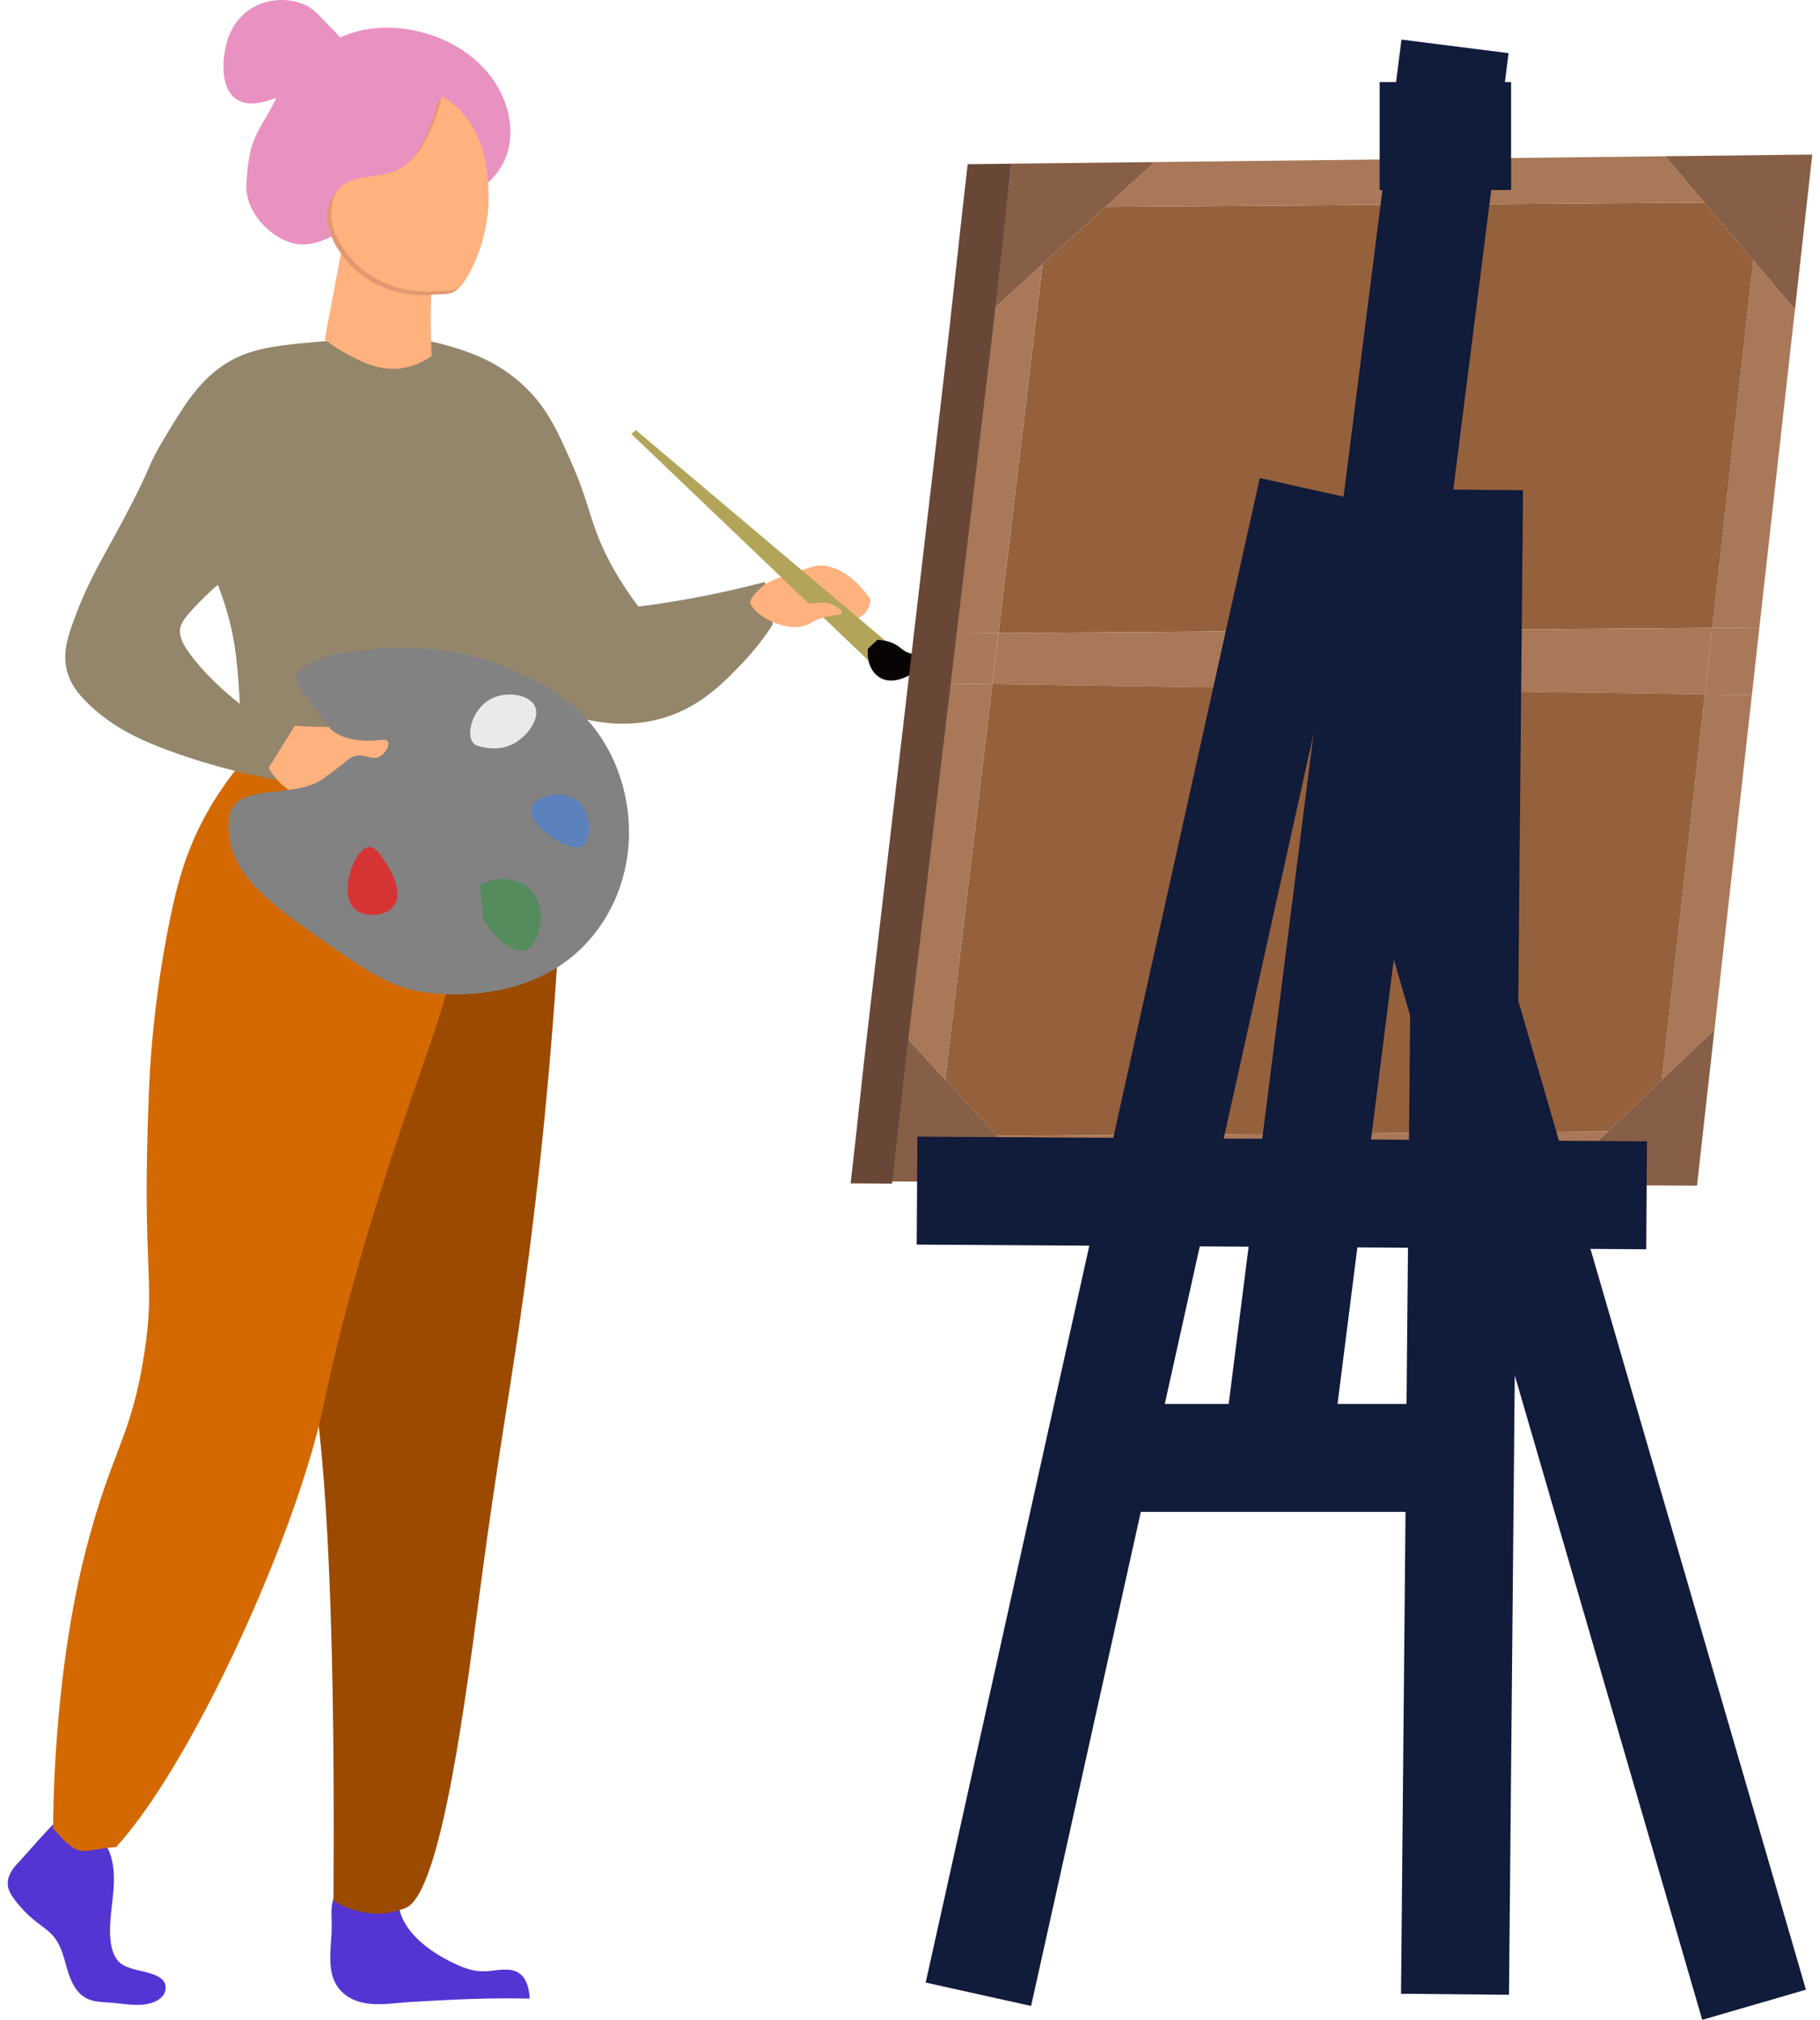 <svg width="118" height="131" viewBox="0 0 118 131" fill="none" xmlns="http://www.w3.org/2000/svg">
<path d="M21.566 123.176C21.582 123.228 21.6 123.289 21.623 123.337C21.618 123.308 21.602 123.292 21.573 123.287C21.43 123.798 21.516 124.45 21.507 124.993C21.482 126.516 21.014 128.313 22.416 129.367C23.588 130.249 25.217 129.897 26.567 129.815C29.151 129.66 31.754 129.524 34.345 129.595C34.288 128.581 33.961 128.149 33.663 127.947C33.036 127.518 32.157 127.797 31.461 127.822C30.766 127.847 30.155 127.641 29.528 127.35C28.258 126.763 26.826 125.818 26.167 124.539C25.345 122.942 26.292 121.608 25.656 121.188C24.642 120.517 21.482 123.421 21.509 123.46C21.523 123.476 22.223 122.978 22.816 122.551" fill="#5435D3"/>
<path d="M4.126 117.722C3.899 117.65 1.476 120.485 1.154 120.81C0.77 121.199 0.443 121.715 0.508 122.255C0.549 122.596 0.74 122.899 0.945 123.171C1.336 123.698 1.797 124.173 2.31 124.58C2.735 124.916 3.203 125.214 3.537 125.641C4.003 126.236 4.153 127.009 4.369 127.731C4.585 128.454 4.923 129.213 5.591 129.565C6.014 129.788 6.509 129.817 6.986 129.842C7.941 129.89 9.061 130.188 9.983 129.815C10.422 129.638 10.799 129.286 10.731 128.765C10.627 127.975 9.22 127.865 8.568 127.654C8.329 127.577 8.086 127.497 7.882 127.352C7.423 127.027 7.239 126.434 7.173 125.877C6.957 124.05 7.732 122.151 7.189 120.356C6.766 118.959 5.448 118.147 4.13 117.72L4.126 117.722Z" fill="#5435D3"/>
<path d="M36.314 59.328C35.753 69.464 34.808 77.637 34.042 83.26C33.108 90.116 32.338 93.949 31.163 102.801C30.184 110.199 28.596 122.733 26.317 123.705C23.908 124.732 21.772 123.353 21.62 123.251C21.766 102.492 20.966 93.138 20.105 88.561C19.83 87.1 18.648 81.322 19.196 73.717C19.289 72.418 19.412 71.361 19.498 70.689C25.103 66.901 30.707 63.115 36.312 59.328H36.314Z" fill="#9B4A00"/>
<path d="M16.319 48.724C15.519 49.585 14.435 50.893 13.44 52.661C12.076 55.086 11.494 57.287 11.015 59.63C9.899 65.092 9.702 69.568 9.652 70.838C9.174 82.874 10.129 82.786 9.349 87.805C8.49 93.319 7.257 93.933 5.561 100.529C3.914 106.943 3.469 114.153 3.441 118.554C5.259 120.674 5.209 119.917 7.532 119.765C11.665 115.221 16.837 104.501 19.5 96.437C21.295 90.999 20.799 90.777 22.983 82.956C27.526 66.699 30.673 63.408 28.891 58.417C27.891 55.615 25.119 51.657 16.319 48.721V48.724Z" fill="#D36900"/>
<path d="M50.084 39.617C50.016 38.821 49.782 38.183 49.573 37.742C48.246 38.09 46.823 38.419 45.312 38.708C43.946 38.969 42.635 39.173 41.392 39.333C40.972 38.78 40.334 37.89 39.688 36.72C38.25 34.109 38.343 32.961 37.132 30.187C36.171 27.983 35.453 26.336 33.78 24.848C32.049 23.307 30.208 22.753 29.008 22.405C26.511 21.682 24.564 21.839 21.794 22.064C18.001 22.371 16.104 22.525 14.352 23.768C12.75 24.904 11.848 26.418 10.546 28.597C9.621 30.146 9.826 30.153 8.558 32.63C6.931 35.808 5.797 37.358 4.695 40.469C4.347 41.453 4.061 42.425 4.354 43.536C4.527 44.193 4.927 44.983 6.229 46.092C7.549 47.217 9.046 48.024 11.682 48.932C13.218 49.462 15.354 50.098 17.988 50.58C18.235 50.3 18.556 49.869 18.783 49.273C18.903 48.958 18.972 48.667 19.01 48.421C20.033 48.212 21.055 48.005 22.078 47.796C25.902 46.756 29.729 45.713 33.553 44.672C33.826 44.865 34.23 45.133 34.746 45.411C35.471 45.799 39.191 47.796 43.21 46.49C45.532 45.736 47 44.188 48.209 42.911C49.068 42.005 49.679 41.15 50.084 40.526C50.107 40.257 50.113 39.953 50.084 39.617ZM12.193 42.23C11.909 41.825 11.602 41.33 11.682 40.753C11.721 40.478 11.846 40.189 12.648 39.333C12.998 38.958 13.491 38.462 14.125 37.913C14.784 39.623 15.068 40.971 15.204 41.832C15.368 42.868 15.459 44.127 15.488 44.559C15.518 45.002 15.536 45.372 15.545 45.638C14.586 44.879 13.207 43.67 12.193 42.23Z" fill="#94866B"/>
<path d="M28.042 17.463C27.964 18.588 27.921 19.783 27.928 21.042C27.933 21.746 27.953 22.428 27.985 23.087C27.158 23.668 26.417 23.828 25.997 23.882C24.536 24.068 23.334 23.414 22.418 22.916C21.816 22.589 21.357 22.251 21.055 22.007C21.548 19.395 22.038 16.782 22.532 14.168C24.367 15.266 26.206 16.366 28.042 17.463Z" fill="#FFB17E"/>
<path d="M24.916 13.544C23.135 14.091 21.181 16.125 19.236 15.816C17.559 15.548 15.898 13.714 15.975 12.021C16.121 8.881 16.734 8.663 17.723 6.738C18.347 5.521 17.734 5.771 18.438 4.78C18.922 4.098 20.785 3.135 21.476 2.726C24.944 0.667 30.522 2.146 32.442 5.955C33.466 7.986 33.367 10.428 31.506 11.955C29.677 13.455 27.066 12.885 24.916 13.546C21.615 14.562 28.15 12.551 24.916 13.546V13.544Z" fill="#E991C1"/>
<path d="M21.622 12.634C22.395 11.505 24.029 11.785 25.201 11.385C26.267 11.021 27.557 9.894 28.439 6.443C28.745 6.631 29.157 6.925 29.575 7.352C31.306 9.129 31.399 11.496 31.449 12.805C31.513 14.421 30.995 16.952 29.745 18.656C29.361 19.181 28.68 19.049 28.041 19.11C26.067 19.301 23.751 18.558 22.361 16.781C22.029 16.359 21.004 15.048 21.281 13.543C21.322 13.323 21.386 12.98 21.622 12.634Z" fill="#E29971"/>
<path d="M21.851 12.408C22.623 11.278 24.257 11.558 25.429 11.158C26.495 10.794 27.786 9.667 28.667 6.216C28.974 6.404 29.385 6.698 29.803 7.125C31.535 8.902 31.628 11.269 31.678 12.578C31.741 14.193 31.224 16.725 29.974 18.429C29.59 18.954 28.908 18.822 28.27 18.883C26.295 19.074 23.98 18.331 22.589 16.554C22.258 16.132 21.233 14.82 21.51 13.316C21.551 13.096 21.614 12.753 21.851 12.408Z" fill="#FFB17E"/>
<path d="M22.701 51.943C20.924 52.393 19.061 51.755 17.986 50.58C17.716 50.285 17.534 49.996 17.418 49.785L19.122 47.058C20.001 47.133 21.258 47.185 22.758 47.058C24.755 46.89 25.721 46.526 26.166 47.058C26.786 47.799 25.773 49.53 25.655 49.728C24.639 51.423 22.871 51.9 22.701 51.943Z" fill="#FFB17E"/>
<path d="M19.975 0.422C18.968 -0.135 17.439 -0.201 16.226 0.592C14.89 1.467 14.644 2.921 14.579 3.319C14.526 3.637 14.199 5.575 15.26 6.386C16.28 7.165 17.925 6.393 19.748 5.534C20.811 5.034 22.593 4.196 22.531 3.205C22.513 2.896 22.159 2.521 21.452 1.785C20.709 1.01 20.336 0.622 19.975 0.422Z" fill="#E991C1"/>
<path d="M16.68 51.489C16.062 51.645 15.635 51.755 15.317 52.057C14.583 52.754 14.835 54.111 14.919 54.556C15.274 56.449 16.778 58.039 19.634 60.066C23.218 62.609 25.01 63.879 27.076 64.27C27.733 64.395 34.856 65.615 38.778 60.237C41.489 56.519 41.314 51.505 39.062 47.967C37.385 45.331 34.915 44.218 33.268 43.479C28.964 41.55 24.972 41.934 23.156 42.23C21.729 42.259 20.745 42.677 20.202 42.968C19.664 43.257 19.273 43.472 19.18 43.877C19.087 44.279 19.364 44.554 20.486 46.035C21.357 47.183 21.411 47.312 21.736 47.513C22.459 47.958 23.297 48.005 23.611 48.024C24.524 48.076 25.001 47.846 25.144 48.081C25.281 48.305 25.033 48.826 24.633 49.046C24.076 49.353 23.681 48.817 22.929 49.046C22.686 49.119 22.704 49.182 21.679 49.955C21.193 50.321 20.95 50.505 20.827 50.58C20.111 51.016 19.423 51.121 18.441 51.261C17.514 51.393 17.378 51.312 16.68 51.489Z" fill="#828282"/>
<path d="M49.175 38.253C49.652 37.769 50.183 37.581 50.538 37.458C52.094 36.924 52.871 36.658 53.151 36.663C54.959 36.692 56.218 38.535 56.446 38.878C56.364 39.537 56.037 39.821 55.934 39.901C55.419 40.303 54.698 40.137 54.173 40.014C53.71 39.908 53.626 39.798 52.98 39.56C52.826 39.503 52.049 39.215 51.333 39.105C49.809 38.871 48.836 39.483 48.663 39.162C48.527 38.91 49.043 38.388 49.175 38.253Z" fill="#FFB17E"/>
<path d="M40.938 28.142C46.089 33.066 51.237 37.988 56.388 42.911C56.747 42.475 57.108 42.041 57.468 41.605C52.053 37.033 46.636 32.459 41.221 27.886C41.126 27.972 41.033 28.056 40.938 28.14V28.142Z" fill="#B2A559"/>
<path d="M51.162 38.49C51.517 38.846 51.846 38.987 52.062 39.051C52.807 39.274 53.253 38.896 53.973 39.201C54.271 39.326 54.623 39.571 54.584 39.737C54.539 39.939 53.962 39.814 53.105 40.13C52.546 40.335 52.526 40.485 52.078 40.596C51.469 40.748 50.942 40.61 50.674 40.537C49.713 40.273 48.572 39.494 48.697 39.005C48.804 38.585 49.842 38.387 51.16 38.49H51.162Z" fill="#FFB17E"/>
<path d="M56.88 41.491C57.103 41.493 57.448 41.525 57.828 41.68C58.421 41.923 58.493 42.225 59.002 42.361C59.616 42.525 60.025 42.223 60.138 42.4C60.263 42.593 59.884 43.123 59.457 43.461C59.355 43.543 57.98 44.602 56.957 43.877C56.43 43.502 56.187 42.789 56.276 42.059C56.478 41.871 56.68 41.68 56.882 41.491H56.88Z" fill="#070403"/>
<path d="M35.59 54.136C35.362 53.959 34.245 53.097 34.454 52.393C34.672 51.659 36.317 51.153 37.333 51.864C38.373 52.593 38.419 54.372 37.787 54.818C37.112 55.292 35.706 54.224 35.59 54.136Z" fill="#5B82BC"/>
<path d="M31.125 57.374C31.377 58.989 31.504 59.798 31.504 59.798L31.125 57.374C32.252 56.792 33.538 56.894 34.306 57.601C35.583 58.776 35.056 61.273 34.079 61.616C33.368 61.866 32.227 61.034 31.352 59.646" fill="#548C5D"/>
<path d="M23.903 54.922C24.349 54.877 24.748 55.52 25.039 55.983C25.26 56.335 26.235 57.892 25.494 58.785C24.937 59.457 23.617 59.5 22.994 58.937C21.886 57.93 23.001 55.013 23.903 54.922Z" fill="#D63434"/>
<path d="M30.678 48.167C30.192 47.594 30.647 46.002 31.74 45.365C32.755 44.772 34.334 45.002 34.693 45.82C35.043 46.617 34.155 47.783 33.255 48.244C32.453 48.655 31.635 48.51 31.437 48.471C31.074 48.401 30.84 48.355 30.681 48.169L30.678 48.167Z" fill="#EAEAEA"/>
<path d="M113.668 16.884L116.374 20.078C115.606 26.951 114.836 33.82 114.068 40.694L111.012 40.716L113.668 16.884Z" fill="#A87858"/>
<path d="M114.429 10.058C112.27 10.085 110.112 10.11 107.953 10.131L110.496 13.135L113.67 16.884L116.376 20.078C116.749 16.727 117.124 13.376 117.499 10.022C116.476 10.033 115.451 10.044 114.429 10.056V10.058Z" fill="#875E46"/>
<path d="M114.07 40.694C113.909 42.15 113.745 43.606 113.584 45.065C112.568 45.049 111.553 45.036 110.537 45.022L111.014 40.716L114.07 40.694Z" fill="#A87858"/>
<path d="M110.496 13.134L113.67 16.884L111.014 40.716C95.587 40.828 80.161 40.937 64.736 41.048C65.507 34.611 66.445 26.745 67.593 17.134L71.671 13.414L110.498 13.134H110.496Z" fill="#95603C"/>
<path d="M113.583 45.065C112.774 52.304 111.965 59.544 111.156 66.783L107.75 70.023L110.536 45.022C111.551 45.038 112.567 45.052 113.583 45.065Z" fill="#A87858"/>
<path d="M111.015 40.716L110.538 45.022C95.138 44.804 79.741 44.584 64.342 44.365C64.469 43.307 64.601 42.2 64.737 41.05C80.164 40.939 95.59 40.83 111.015 40.719V40.716Z" fill="#A87858"/>
<path d="M107.954 10.131L110.497 13.134L71.67 13.414L74.858 10.508C85.89 10.381 96.922 10.256 107.954 10.131Z" fill="#A87858"/>
<path d="M110.536 45.02L107.75 70.021L104.232 73.37L64.651 73.654L61.281 69.998L64.34 44.363C79.739 44.581 95.136 44.802 110.536 45.02Z" fill="#95603C"/>
<path d="M107.749 70.021L104.231 73.37L100.594 76.833C102.727 76.842 104.863 76.855 106.997 76.864C108.006 76.871 109.017 76.876 110.026 76.88C110.4 73.515 110.78 70.148 111.155 66.781L107.749 70.021Z" fill="#875E46"/>
<path d="M104.232 73.37L100.594 76.833C89.537 76.774 78.477 76.717 67.42 76.66L64.65 73.656L104.232 73.372V73.37Z" fill="#A87858"/>
<path d="M74.858 10.508L71.67 13.414L67.591 17.134L64.465 19.983L65.581 10.612C68.673 10.576 71.765 10.54 74.858 10.508Z" fill="#875E46"/>
<path d="M64.464 19.981L67.591 17.131C66.443 26.745 65.505 34.611 64.735 41.046L61.951 41.066L64.462 19.981H64.464Z" fill="#A87858"/>
<path d="M64.651 73.654L67.421 76.658C64.187 76.639 60.954 76.621 57.721 76.608L58.825 67.33L61.283 69.996L64.653 73.651L64.651 73.654Z" fill="#875E46"/>
<path d="M61.951 41.069L64.734 41.048C64.6 42.198 64.466 43.304 64.339 44.363C63.414 44.35 62.487 44.338 61.562 44.325L61.951 41.069Z" fill="#A87858"/>
<path d="M61.562 44.325C62.487 44.338 63.414 44.35 64.339 44.363L61.281 69.998L58.822 67.333L61.562 44.325Z" fill="#A87858"/>
<path d="M62.739 10.644C62.265 14.716 61.656 20.549 61.178 24.618C60.47 30.694 59.758 36.774 59.049 42.85C58.925 43.913 58.802 44.981 58.677 46.047C57.875 52.916 57.07 59.785 56.268 66.653C55.812 70.552 55.607 72.831 55.15 76.73C56.046 76.735 56.941 76.74 57.836 76.746L58.688 69.096L61.428 46.088L61.817 42.832L64.328 21.746L65.577 10.615C64.63 10.624 63.685 10.635 62.737 10.647L62.739 10.644Z" fill="#684736"/>
<path d="M94.336 3.007L82.748 94.533" stroke="#111B3A" stroke-width="7" stroke-miterlimit="10"/>
<path d="M82.748 37.913H96.154" stroke="#111B3A" stroke-width="7" stroke-miterlimit="10"/>
<path d="M71.309 94.533H94.336" stroke="#111B3A" stroke-width="7" stroke-miterlimit="10"/>
<path d="M95.245 31.757L94.336 129.311" stroke="#111B3A" stroke-width="7" stroke-miterlimit="10"/>
<path d="M85.095 31.757L63.434 129.311" stroke="#111B3A" stroke-width="7" stroke-miterlimit="10"/>
<path d="M89.016 45.031L113.727 129.992" stroke="#111B3A" stroke-width="7" stroke-miterlimit="10"/>
<path d="M59.457 77.201L106.757 77.505" stroke="#111B3A" stroke-width="7" stroke-miterlimit="10"/>
<path d="M89.451 8.82H97.972" stroke="#111B3A" stroke-width="7" stroke-miterlimit="10"/>
</svg>
